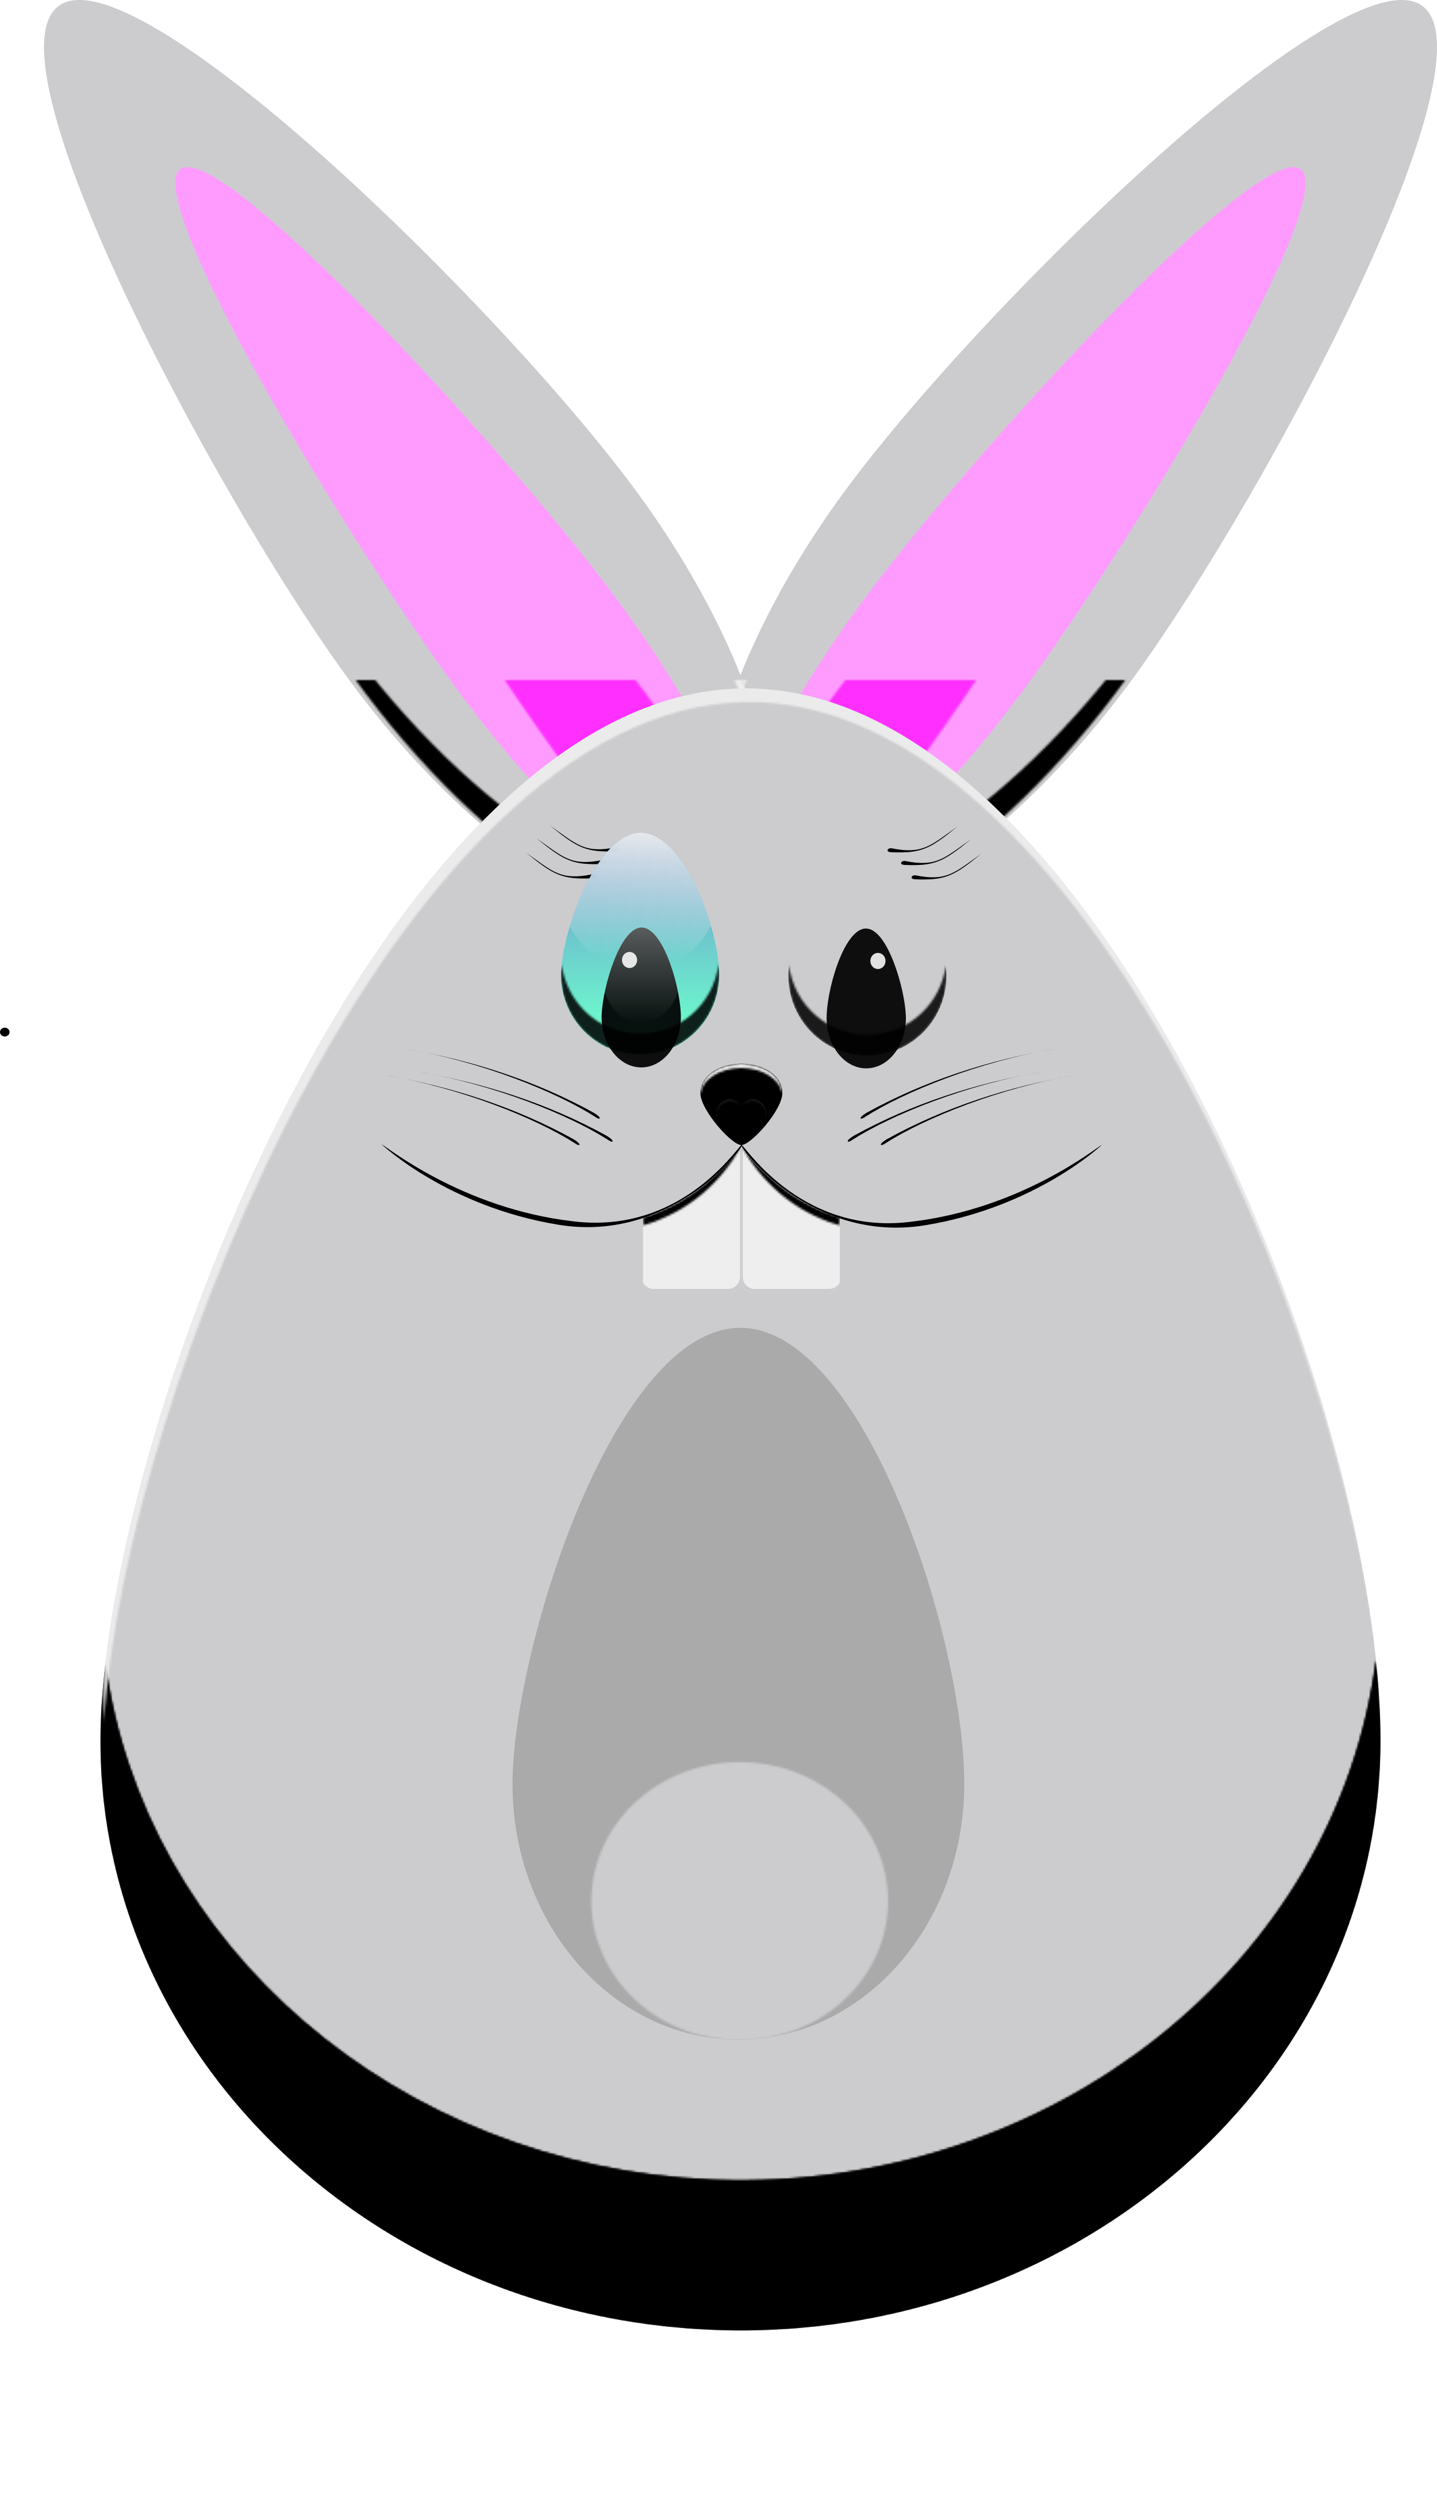 <?xml version="1.0" encoding="UTF-8" standalone="no"?>
<!-- Created with Inkscape (http://www.inkscape.org/) -->
<svg xmlns:inkscape="http://www.inkscape.org/namespaces/inkscape" xmlns:rdf="http://www.w3.org/1999/02/22-rdf-syntax-ns#" xmlns="http://www.w3.org/2000/svg" xmlns:cc="http://web.resource.org/cc/" xmlns:xlink="http://www.w3.org/1999/xlink" xmlns:dc="http://purl.org/dc/elements/1.1/" xmlns:svg="http://www.w3.org/2000/svg" xmlns:sodipodi="http://sodipodi.sourceforge.net/DTD/sodipodi-0.dtd" xmlns:ns1="http://sozi.baierouge.fr" id="svg7320" viewBox="0 0 689.56 1198.9" version="1.0" inkscape:version="0.91 r13725">
  <defs id="defs7322">
    <filter id="filter9406" y="-.154" width="1.295" x="-.147" height="1.308">
      <feGaussianBlur id="feGaussianBlur9408" stdDeviation="0.504" inkscape:collect="always"/>
    </filter>
    <linearGradient id="linearGradient7398">
      <stop id="stop7400" style="stop-color:#ffffff" offset="0"/>
      <stop id="stop7402" style="stop-color:#ffffff;stop-opacity:0" offset="1"/>
    </linearGradient>
    <linearGradient id="linearGradient6414">
      <stop id="stop6416" style="stop-color:#eeeeee" offset="0"/>
      <stop id="stop6418" style="stop-color:#eeeeee;stop-opacity:0" offset="1"/>
    </linearGradient>
    <linearGradient id="linearGradient4461">
      <stop id="stop4463" style="stop-color:#6699cc" offset="0"/>
      <stop id="stop4465" style="stop-color:#66ffcc" offset="1"/>
    </linearGradient>
    <filter id="filter9888" y="-.306" width="1.32" x="-.16" height="1.611">
      <feGaussianBlur id="feGaussianBlur9890" stdDeviation="49.117" inkscape:collect="always"/>
    </filter>
    <mask id="mask9892">
      <path id="path9894" style="filter:url(#filter9888);fill:#333333" d="m657.83 842.53c-18.69 145.07-155.61 254.67-316.62 249.07l-2.32-0.1c-151.69-6.4-272.72-113.19-290.81-247.47-0.979 8.41-1.687 16.44-2.062 24.03-7.708 155.94 123.51 288.34 292.87 295.44l2.32 0.1c168.61 5.9 310.79-114.6 318.46-269.79 0.76-15.34 0.1-32.63-1.84-51.28z"/>
    </mask>
    <filter id="filter10996">
      <feGaussianBlur id="feGaussianBlur10998" stdDeviation="10.679" inkscape:collect="always"/>
    </filter>
    <mask id="mask11002">
      <path id="path11004" style="filter:url(#filter10996);fill:#ffffff" d="m352.89 376.28c-165.72 3.64-299.28 338.24-306.87 491.78-0.466 9.38-0.396 18.69 0.123 27.87 8.827-156.93 146.08-496.63 314.69-489.56 159.7 6.69 290.77 322.13 298.75 488.88 0.03-0.48 0.07-0.96 0.09-1.44 7.71-155.98-129.47-510.34-298.84-517.44-2.65-0.11-5.31-0.15-7.94-0.09z"/>
    </mask>
    <filter id="filter12960">
      <feGaussianBlur id="feGaussianBlur12962" stdDeviation="14.018" inkscape:collect="always"/>
    </filter>
    <radialGradient id="radialGradient13941" gradientUnits="userSpaceOnUse" cy="554.36" cx="-331.33" gradientTransform="matrix(1 0 0 .354 0 358.02)" r="242.44">
      <stop id="stop13937" style="stop-color:#000000" offset="0"/>
      <stop id="stop13939" style="stop-color:#000000;stop-opacity:0" offset="1"/>
    </radialGradient>
    <mask id="mask2216">
      <path id="path2218" style="opacity:0.96;filter:url(#filter12960);fill:#ffffff" mask="url(#mask11002)" d="m338.89 1163.5c-169.36-7.1-300.57-139.5-292.86-295.43 7.71-155.97 145.42-498.8 314.79-491.7s306.57 361.45 298.86 517.42c-7.67 155.21-149.87 275.71-318.48 269.81" transform="translate(1.39 -23.458)"/>
    </mask>
    <filter id="filter4189" y="-.289" width="1.221" x="-.111" height="1.579">
      <feGaussianBlur id="feGaussianBlur4191" stdDeviation="2.175" inkscape:collect="always"/>
    </filter>
    <mask id="mask4195">
      <path id="path4197" style="filter:url(#filter4189);fill:#ffffff" d="m295.56 184c-10.99 0.11-19.68 5.9-19.65 14.09 0 0.31 0.02 0.62 0.06 0.94 0.7-7.62 9.09-12.92 19.59-13.03 10.44 0.1 18.83 5.34 19.63 12.88 0.03-0.28 0.06-0.53 0.06-0.79 0.03-8.19-8.7-13.98-19.69-14.09z"/>
    </mask>
    <filter id="filter5175" y="-.165" width="1.311" x="-.156" height="1.329">
      <feGaussianBlur id="feGaussianBlur5177" stdDeviation="0.993" inkscape:collect="always"/>
    </filter>
    <mask id="mask5179">
      <path id="path5181" style="filter:url(#filter5175);fill:#ffffff" d="m284.87 201.08c-3.83-0.18-7.08 2.93-7.25 6.94-0.09 1.94 0.58 3.76 1.71 5.12-0.69-1.19-1.09-2.62-1.03-4.12 0.18-4.01 3.43-7.12 7.25-6.94 1.91 0.09 3.62 1 4.82 2.37-1.18-1.92-3.17-3.26-5.5-3.37z"/>
    </mask>
    <filter id="filter3524" y="-.254" width="1.408" x="-.204" height="1.508">
      <feGaussianBlur id="feGaussianBlur3526" stdDeviation="4.811" inkscape:collect="always"/>
    </filter>
    <mask id="mask4497">
      <path id="path4499" style="filter:url(#filter3524);fill:#ffffff" d="m248.33 257.73l0.09 3.83c22.95-6.74 37.94-21.75 47.13-37.93-9.45 11.6-22.77 26.54-47.22 34.1z"/>
    </mask>
    <filter id="filter5690" y="-.25" width="1.485" x="-.242" height="1.5">
      <feGaussianBlur id="feGaussianBlur5692" stdDeviation="8.989" inkscape:collect="always"/>
    </filter>
    <mask id="mask5696">
      <path id="path5698" style="filter:url(#filter5690);fill:#eeeeee" d="m317.11 628.4a37.087 35.963 0 1 1 0.28 0.01" transform="matrix(1.919 0 0 1.854 -304.64 -512.81)"/>
    </mask>
    <filter id="filter12672">
      <feGaussianBlur id="feGaussianBlur12674" stdDeviation="6.843" inkscape:collect="always"/>
    </filter>
    <mask id="mask12678">
      <path id="path12680" style="filter:url(#filter12672);fill:#ffffff" d="m-17.336-272.22c19.019 73.7 93.095 206.49 139.85 271.1 62.96 87.022 145.87 138.68 185.06 115.28l0.53-0.34c23.7-14.726 25.43-54.137 8.69-102.44 9.8 39.001 5.64 69.804-14.69 82.435l-0.53 0.344c-39.19 23.401-122.1-28.257-185.06-115.28-42.775-59.119-108.42-175.31-133.85-251.1z"/>
    </mask>
    <filter id="filter13720">
      <feGaussianBlur id="feGaussianBlur13722" stdDeviation="10.043" inkscape:collect="always"/>
    </filter>
    <mask id="mask13733">
      <path id="path13735" style="filter:url(#filter13720);fill:#eeeeee" d="m-10.094-326.16c-3.458 0-6.426 0.7-8.875 2.16-8.709 5.2-9.945 19.68-5.875 39.97-0.981-12.91 1.332-22.06 7.875-25.97 39.186-23.4 215.32 149.35 278.28 236.38 32.88 45.43 53.85 91.594 60.81 128.65-3.69-39.021-25.65-91.3-62.81-142.66-59.03-81.58-217.53-238.51-269.4-238.53z"/>
    </mask>
    <mask id="mask14706">
      <path id="path14708" style="fill:#ffffff" mask="url(#mask12678)" d="m302.4 112.43c-39.19 23.39-122.09-28.248-185.06-115.27-62.961-87.026-175.51-297.77-136.32-321.17 39.183-23.39 215.33 149.37 278.3 236.4 62.66 86.606 82.13 175.78 43.61 199.71" transform="translate(-.861 8.0806e-8)"/>
    </mask>
    <filter id="filter15681" y="-.123" width="1.324" x="-.162" height="1.246">
      <feGaussianBlur id="feGaussianBlur15683" stdDeviation="15.902" inkscape:collect="always"/>
    </filter>
    <mask id="mask16656">
      <path id="path16658" style="opacity:.83;filter:url(#filter15681);fill:#ffffff" d="m312.72 117.83c-9.69 11.01-48.47-21.317-86.57-72.167-38.1-50.849-116.19-172.09-106.51-183.1 9.69-11.01 103.5 92.359 141.6 143.21 37.92 50.604 60.96 100.57 51.61 111.91"/>
    </mask>
    <linearGradient id="linearGradient2757" y2="197.77" xlink:href="#linearGradient6414" gradientUnits="userSpaceOnUse" x2="254.8" gradientTransform="matrix(0.789 0 0 .847 58.069 -32.961)" y1="125.34" x1="257.06"/>
    <linearGradient id="linearGradient2762" y2="236.4" xlink:href="#linearGradient4461" gradientUnits="userSpaceOnUse" x2="254.64" gradientTransform="matrix(0.789 0 0 .847 58.069 -32.961)" y1="140" x1="254.64"/>
    <linearGradient id="linearGradient2769" y2="236.92" xlink:href="#linearGradient7398" gradientUnits="userSpaceOnUse" x2="255.53" gradientTransform="matrix(0.789 0 0 .847 58.069 -32.961)" y1="198.08" x1="255.53"/>
    <filter id="filter3993" y="-.3" width="1.345" x="-.173" height="1.6">
      <feGaussianBlur id="feGaussianBlur3995" stdDeviation="6.55" inkscape:collect="always"/>
    </filter>
    <mask id="mask3999">
      <path id="path4001" style="filter:url(#filter3993);fill:#ffffff" d="m296.63 136.03c-2.33 19.58-19.22 34.38-39.09 33.62l-0.28-0.03c-18.7-0.86-33.62-15.22-35.91-33.31-0.13 1.18-0.23 2.31-0.28 3.37-0.95 21.09 15.26 38.98 36.19 39.94l0.28 0.03c20.83 0.8 38.39-15.48 39.34-36.47 0.1-2.13 0.01-4.56-0.25-7.15z"/>
    </mask>
  </defs>
  <g id="layer6" style="display:none">
    <path id="path12964" style="opacity:0.96;fill:url(#radialGradient13941);display:inline" d="m-342.35 640.13a242.44 85.863 0 1 1 1.82 0.03" transform="matrix(1.296 0 0 1 799.89 558.63)"/>
  </g>
  <g id="layer7" transform="translate(48.18 326.16)">
    <path id="path2431" style="fill:#cccccf" d="m311.91 112.43c39.18 23.39 122.09-28.248 185.05-115.27 62.97-87.026 175.51-297.77 136.33-321.17-39.19-23.39-215.34 149.37-278.3 236.4-62.67 86.606-82.14 175.78-43.61 199.71"/>
    <path id="path2433" style="fill:#000000" mask="url(#mask14706)" d="m302.4 112.43c-39.19 23.39-122.09-28.248-185.06-115.27-62.961-87.026-175.51-297.77-136.32-321.17 39.183-23.39 215.33 149.37 278.3 236.4 62.66 86.606 82.13 175.78 43.61 199.71" transform="matrix(-1 0 0 1 614.3 0)"/>
    <path id="path2435" style="fill:#eeeeee" mask="url(#mask13733)" d="m302.4 112.43c-39.19 23.39-122.09-28.248-185.06-115.27-62.961-87.026-175.51-297.77-136.32-321.17 39.183-23.39 215.33 149.37 278.3 236.4 62.66 86.606 82.13 175.78 43.61 199.71" transform="matrix(-1 0 0 1 614.3 0)"/>
    <path id="path13724" style="fill:#cccccf" d="m302.4 112.43c-39.19 23.39-122.09-28.248-185.06-115.27-62.961-87.026-175.51-297.77-136.32-321.17 39.183-23.39 215.33 149.37 278.3 236.4 62.66 86.606 82.13 175.78 43.61 199.71"/>
    <path id="path11581" style="fill:#000000" mask="url(#mask14706)" d="m302.4 112.43c-39.19 23.39-122.09-28.248-185.06-115.27-62.961-87.026-175.51-297.77-136.32-321.17 39.183-23.39 215.33 149.37 278.3 236.4 62.66 86.606 82.13 175.78 43.61 199.71"/>
    <path id="path13726" style="fill:#eeeeee" mask="url(#mask13733)" d="m302.4 112.43c-39.19 23.39-122.09-28.248-185.06-115.27-62.961-87.026-175.51-297.77-136.32-321.17 39.183-23.39 215.33 149.37 278.3 236.4 62.66 86.606 82.13 175.78 43.61 199.71"/>
    <path id="path11588" style="fill:#ff9bff" d="m305.19 113.21c-21.67 11.28-81.75-37.482-134.12-108.83-52.37-71.353-153.76-238.51-132.1-249.78 21.66-11.28 158.21 137.58 210.58 208.93 52.12 71.011 77.09 137.77 55.93 149.53"/>
    <path id="path15685" style="fill:#ff00ff" mask="url(#mask16656)" d="m305.19 113.21c-21.67 11.28-81.75-37.482-134.12-108.83-52.37-71.353-153.76-238.51-132.1-249.78 21.66-11.28 158.21 137.58 210.58 208.93 52.12 71.011 77.09 137.77 55.93 149.53"/>
    <path id="path2437" style="fill:#ff9bff" d="m309.12 113.21c21.66 11.28 81.74-37.482 134.12-108.83 52.37-71.353 153.76-238.51 132.1-249.78-21.67-11.28-158.22 137.58-210.59 208.93-52.12 71.011-77.09 137.77-55.92 149.53"/>
    <path id="path2439" style="fill:#ff00ff" mask="url(#mask16656)" d="m305.19 113.21c-21.67 11.28-81.75-37.482-134.12-108.83-52.37-71.353-153.76-238.51-132.1-249.78 21.66-11.28 158.21 137.58 210.58 208.93 52.12 71.011 77.09 137.77 55.93 149.53" transform="matrix(-1 0 0 1 614.3 0)"/>
  </g>
  <g id="layer1" transform="translate(-20.386 59.616)">
    <path id="path7328" style="fill:#cccccf" d="m338.89 1163.5c-169.36-7.1-300.57-139.5-292.86-295.43 7.71-155.97 145.42-498.8 314.79-491.7s306.57 361.45 298.86 517.42c-7.67 155.21-149.87 275.71-318.48 269.81" transform="translate(22.857 -105.71)"/>
  </g>
  <g id="layer3" transform="translate(48.18 326.16)">
    <path id="path2221" style="fill:#aaaaaa" d="m301.21 651.93c-59.76-3.08-106.06-60.45-103.34-128.07 2.72-67.61 51.31-216.22 111.08-213.14s108.19 156.68 105.47 224.29c-2.71 67.29-52.89 119.51-112.39 116.95"/>
    <path id="path5694" style="fill:#cccccf" mask="url(#mask5696)" d="m301.21 651.93c-59.76-3.08-106.06-60.45-103.34-128.07 2.72-67.61 51.31-216.22 111.08-213.14s108.19 156.68 105.47 224.29c-2.71 67.29-52.89 119.51-112.39 116.95"/>
  </g>
  <g id="layer4" transform="translate(48.18 326.16)">
    <path id="path2225" style="fill:#000000" d="m-45.993 170.96c-1.264-0.06-2.243-1.05-2.185-2.22 0.057-1.17 1.13-2.08 2.393-2.03 1.264 0.06 2.243 1.05 2.185 2.22-0.057 1.17-1.118 2.07-2.376 2.03"/>
    <g id="g4508" transform="translate(12)">
      <g id="g4501">
        <path id="rect2481" style="fill:#eeeeee" d="m294.41 225.55c0.52-0.55 1.16-2.09 1.18-1.73 0.03 0.49-0.04 4.47-0.04 5.23v59.07c0 3.19-2.56 5.75-5.75 5.75h-35.68c-3.19 0-5.75-2.56-5.75-5.75v-30.14c11.53-3.12 33.32-15.5 46.04-32.43z"/>
        <path id="path2484" style="fill:#cccccf" d="m295.56 223.78c-0.09 0.04-0.36 0.54-0.65 1.03-0.02 1.03 0 2.01 0 2.35v59.09c0 3.19-2.57 5.75-5.75 5.75h-35.69c-2.15 0-4.01-1.17-5-2.91 0.46 2.72 2.8 4.79 5.65 4.79h35.69c3.19 0 5.75-2.57 5.75-5.76v-59.06c0-0.75 0.06-4.76 0.03-5.25 0-0.04-0.01-0.04-0.03-0.03z"/>
        <path id="path2493" style="fill:#000000" mask="url(#mask4497)" d="m294.41 225.55c0.52-0.55 1.16-2.09 1.18-1.73 0.03 0.49-0.04 4.47-0.04 5.23v59.07c0 3.19-2.56 5.75-5.75 5.75h-35.68c-3.19 0-5.75-2.56-5.75-5.75v-30.14c11.53-3.12 33.32-15.5 46.04-32.43z"/>
      </g>
      <use id="use4506" xlink:href="#g4501" transform="matrix(-1 0 0 1 591.15 0)" height="872.69" width="636.525" y="0" x="0"/>
      <g id="g2208">
        <path id="path2224" style="fill:#000000" d="m295.57 184.01c-10.99 0.11-19.69 5.89-19.66 14.09 0.03 8.19 15.18 25.05 19.66 24.9 4.49 0.15 19.64-16.71 19.67-24.9 0.03-8.2-8.67-13.98-19.67-14.09z"/>
        <path id="path4193" style="fill:#eeeeee" mask="url(#mask4195)" d="m295.57 184.01c-10.99 0.11-19.69 5.89-19.66 14.09 0.03 8.19 15.18 25.05 19.66 24.9 4.49 0.15 19.64-16.71 19.67-24.9 0.03-8.2-8.67-13.98-19.67-14.09z" transform="translate(-.033 .043)"/>
        <path id="path4199" style="opacity:.8;fill:#333333" mask="url(#mask5179)" d="m284.24 215.62a6.929 7.272 0 1 1 0.05 0.01" transform="translate(4.793 -.211)"/>
        <use id="use5183" xlink:href="#path4199" transform="matrix(-1 0 0 1 591.11 -2.5538e-8)" height="872.69" width="636.525" y="0" x="0"/>
        <path id="path5185" style="fill:#000000" d="m279.22 194.1a2.116 4.84 0 1 1 0.01 0" transform="matrix(.717 .697 -.697 .717 215.25 -136.28)"/>
      </g>
      <path id="path7407" style="fill:#000000" d="m215.64 259.68c53.79 6.18 80.4-39.59 80.35-36.86-0.04 2.72-34.58 47.09-88.03 38.44-53.45-8.66-85.16-38.68-85.06-38.64 2.03 0.8 38.45 30.82 92 36.97"/>
      <use id="use2467" xlink:href="#path7407" transform="matrix(-1 0 0 1 591.54 .245)" height="872.69" width="636.525" y="0" x="0"/>
      <path id="path2469" style="fill:#000000" d="m231.04 218.63c-28.3-15.56-58.58-25.26-90.53-30.76 36.4 6.09 72.18 20.61 90.88 32.51 2.49 1.93 4 0.95-0.35-1.75z"/>
      <use id="use2471" xlink:href="#path2469" transform="translate(-6.168 -11.037)" height="872.69" width="636.525" y="0" x="0"/>
      <use id="use2473" xlink:href="#path2469" transform="translate(-15.907 1.623)" height="872.69" width="636.525" y="0" x="0"/>
      <use id="use2475" xlink:href="#path2469" transform="matrix(-1 0 0 1 580.41 0)" height="872.69" width="636.525" y="0" x="0"/>
      <use id="use2477" xlink:href="#use2471" transform="matrix(-1 0 0 1 580.41 0)" height="872.69" width="636.525" y="0" x="0"/>
      <use id="use2479" xlink:href="#use2473" transform="matrix(-1 0 0 1 580.41 0)" height="872.69" width="636.525" y="0" x="0"/>
    </g>
  </g>
  <g id="layer5" transform="translate(48.18 326.16)">
    <g id="g4003">
      <g id="g11556" transform="translate(11.069 .461)">
        <path id="path11546" style="fill:#000000" d="m236.19 79.785c-14.81 2.906-18.41-1.158-31.54-10.49 13.28 10.804 17.21 12.931 31.81 12.361 3.15-0.149 1.54-2.293-0.27-1.871z"/>
        <use id="use11550" xlink:href="#path11546" transform="translate(-6.49 6.093)" height="872.69" width="636.525" y="0" x="0"/>
        <use id="use11554" xlink:href="#path11546" transform="translate(-11.523 12.98)" height="872.69" width="636.525" y="0" x="0"/>
      </g>
      <path id="path2404" style="opacity:0.93;fill:url(#linearGradient2762)" d="m257.26 179.63c-20.92-0.96-37.13-18.85-36.18-39.94 0.95-21.08 17.97-67.43 38.89-66.47 20.92 0.959 37.87 48.86 36.92 69.95-0.95 20.98-18.52 37.27-39.35 36.47"/>
      <path id="path5438" style="opacity:0.93;fill:url(#linearGradient2757)" d="m258.99 73.199c-14.78 0.356-27.48 24.068-33.75 45.021 6.02 11.79 17.95 20.1 32.03 20.75l0.27 0.03c15.38 0.59 28.99-8.15 35.43-21.2-6.1-21.07-18.63-43.915-33.01-44.574-0.33-0.015-0.64-0.035-0.97-0.027z"/>
      <path id="path3997" style="opacity:0.93;fill:#000000" mask="url(#mask3999)" d="m257.26 179.63c-20.92-0.96-37.13-18.85-36.18-39.94 0.95-21.08 17.97-67.43 38.89-66.47 20.92 0.959 37.87 48.86 36.92 69.95-0.95 20.98-18.52 37.27-39.35 36.47"/>
      <g id="g2764" transform="matrix(1.342 0 0 1.393 -88.938 -69.082)">
        <path id="path2407" style="opacity:0.93;fill:#000000" d="m259.02 182.93c-7.82-0.43-13.87-8.53-13.52-18.06 0.36-9.54 6.71-30.5 14.53-30.06 7.82 0.43 14.15 22.09 13.79 31.63-0.35 9.49-6.91 16.86-14.7 16.5"/>
        <path id="path6424" style="opacity:.326;fill:url(#linearGradient2769)" d="m259.29 134.82c-5.75 0.64-10.6 12.57-12.7 22.25 2.05 5.98 6.78 10.3 12.43 10.62h0.1c6.12 0.28 11.47-4.22 13.66-10.77-2.08-10.02-7-21.79-12.75-22.1-0.24-0.02-0.5-0.03-0.74 0z"/>
        <path id="path7406" style="opacity:0.93;filter:url(#filter9406);fill:#ffffff" d="m247.76 226.09a3.423 3.271 0 1 1 0.02 0" transform="matrix(0.789 0 0 .847 59.99 -42.754)"/>
      </g>
    </g>
    <g id="g4016" transform="matrix(-1 0 0 1 627.03 .461)">
      <g id="g4018" transform="translate(11.069 .461)">
        <path id="path4020" style="fill:#000000" d="m236.19 79.785c-14.81 2.906-18.41-1.158-31.54-10.49 13.28 10.804 17.21 12.931 31.81 12.361 3.15-0.149 1.54-2.293-0.27-1.871z"/>
        <use id="use4022" xlink:href="#path11546" transform="translate(-6.49 6.093)" height="872.69" width="636.525" y="0" x="0"/>
        <use id="use4024" xlink:href="#path11546" transform="translate(-11.523 12.98)" height="872.69" width="636.525" y="0" x="0"/>
      </g>
      <path id="path4026" style="opacity:0.93;fill:url(#linearGradient2762)" d="m257.26 179.63c-20.92-0.96-37.13-18.85-36.18-39.94 0.95-21.08 17.97-67.43 38.89-66.47 20.92 0.959 37.87 48.86 36.92 69.95-0.95 20.98-18.52 37.27-39.35 36.47"/>
      <path id="path4028" style="opacity:0.93;fill:url(#linearGradient2757)" d="m258.99 73.199c-14.78 0.356-27.48 24.068-33.75 45.021 6.02 11.79 17.95 20.1 32.03 20.75l0.27 0.03c15.38 0.59 28.99-8.15 35.43-21.2-6.1-21.07-18.63-43.915-33.01-44.574-0.33-0.015-0.64-0.035-0.97-0.027z"/>
      <path id="path4030" style="opacity:0.93;fill:#000000" mask="url(#mask3999)" d="m257.26 179.63c-20.92-0.96-37.13-18.85-36.18-39.94 0.95-21.08 17.97-67.43 38.89-66.47 20.92 0.959 37.87 48.86 36.92 69.95-0.95 20.98-18.52 37.27-39.35 36.47"/>
      <g id="g4032" transform="matrix(1.342 0 0 1.393 -88.938 -69.082)">
        <path id="path4034" style="opacity:0.93;fill:#000000" d="m259.02 182.93c-7.82-0.43-13.87-8.53-13.52-18.06 0.36-9.54 6.71-30.5 14.53-30.06 7.82 0.43 14.15 22.09 13.79 31.63-0.35 9.49-6.91 16.86-14.7 16.5"/>
        <path id="path4036" style="opacity:.326;fill:url(#linearGradient2769)" d="m259.29 134.82c-5.75 0.64-10.6 12.57-12.7 22.25 2.05 5.98 6.78 10.3 12.43 10.62h0.1c6.12 0.28 11.47-4.22 13.66-10.77-2.08-10.02-7-21.79-12.75-22.1-0.24-0.02-0.5-0.03-0.74 0z"/>
        <path id="path4038" style="opacity:0.93;filter:url(#filter9406);fill:#ffffff" d="m247.76 226.09a3.423 3.271 0 1 1 0.02 0" transform="matrix(0.789 0 0 .847 59.99 -42.754)"/>
      </g>
    </g>
  </g>
  <g id="layer2" transform="translate(48.18 326.16)">
    <path id="path9898" style="fill:#000000" mask="url(#mask9892)" d="m338.89 1163.5c-169.36-7.1-300.57-139.5-292.86-295.43 7.71-155.97 145.42-498.8 314.79-491.7s306.57 361.45 298.86 517.42c-7.67 155.21-149.87 275.71-318.48 269.81" transform="translate(-45.709 -372.26)"/>
    <path id="path9896" style="opacity:.5;fill:#000000" mask="url(#mask9892)" d="m338.89 1163.5c-169.36-7.1-300.57-139.5-292.86-295.43 7.71-155.97 145.42-498.8 314.79-491.7s306.57 361.45 298.86 517.42c-7.67 155.21-149.87 275.71-318.48 269.81" transform="translate(-45.709 -372.26)"/>
    <path id="path8805" style="fill:#000000" mask="url(#mask9892)" d="m338.89 1163.5c-169.36-7.1-300.57-139.5-292.86-295.43 7.71-155.97 145.42-498.8 314.79-491.7s306.57 361.45 298.86 517.42c-7.67 155.21-149.87 275.71-318.48 269.81" transform="translate(-45.709 -372.26)"/>
    <path id="path2208" style="fill:#eeeeee" mask="url(#mask2216)" d="m338.89 1163.5c-169.36-7.1-300.57-139.5-292.86-295.43 7.71-155.97 145.42-498.8 314.79-491.7s306.57 361.45 298.86 517.42c-7.67 155.21-149.87 275.71-318.48 269.81" transform="translate(-45.709 -372.26)"/>
  </g>
</svg>
